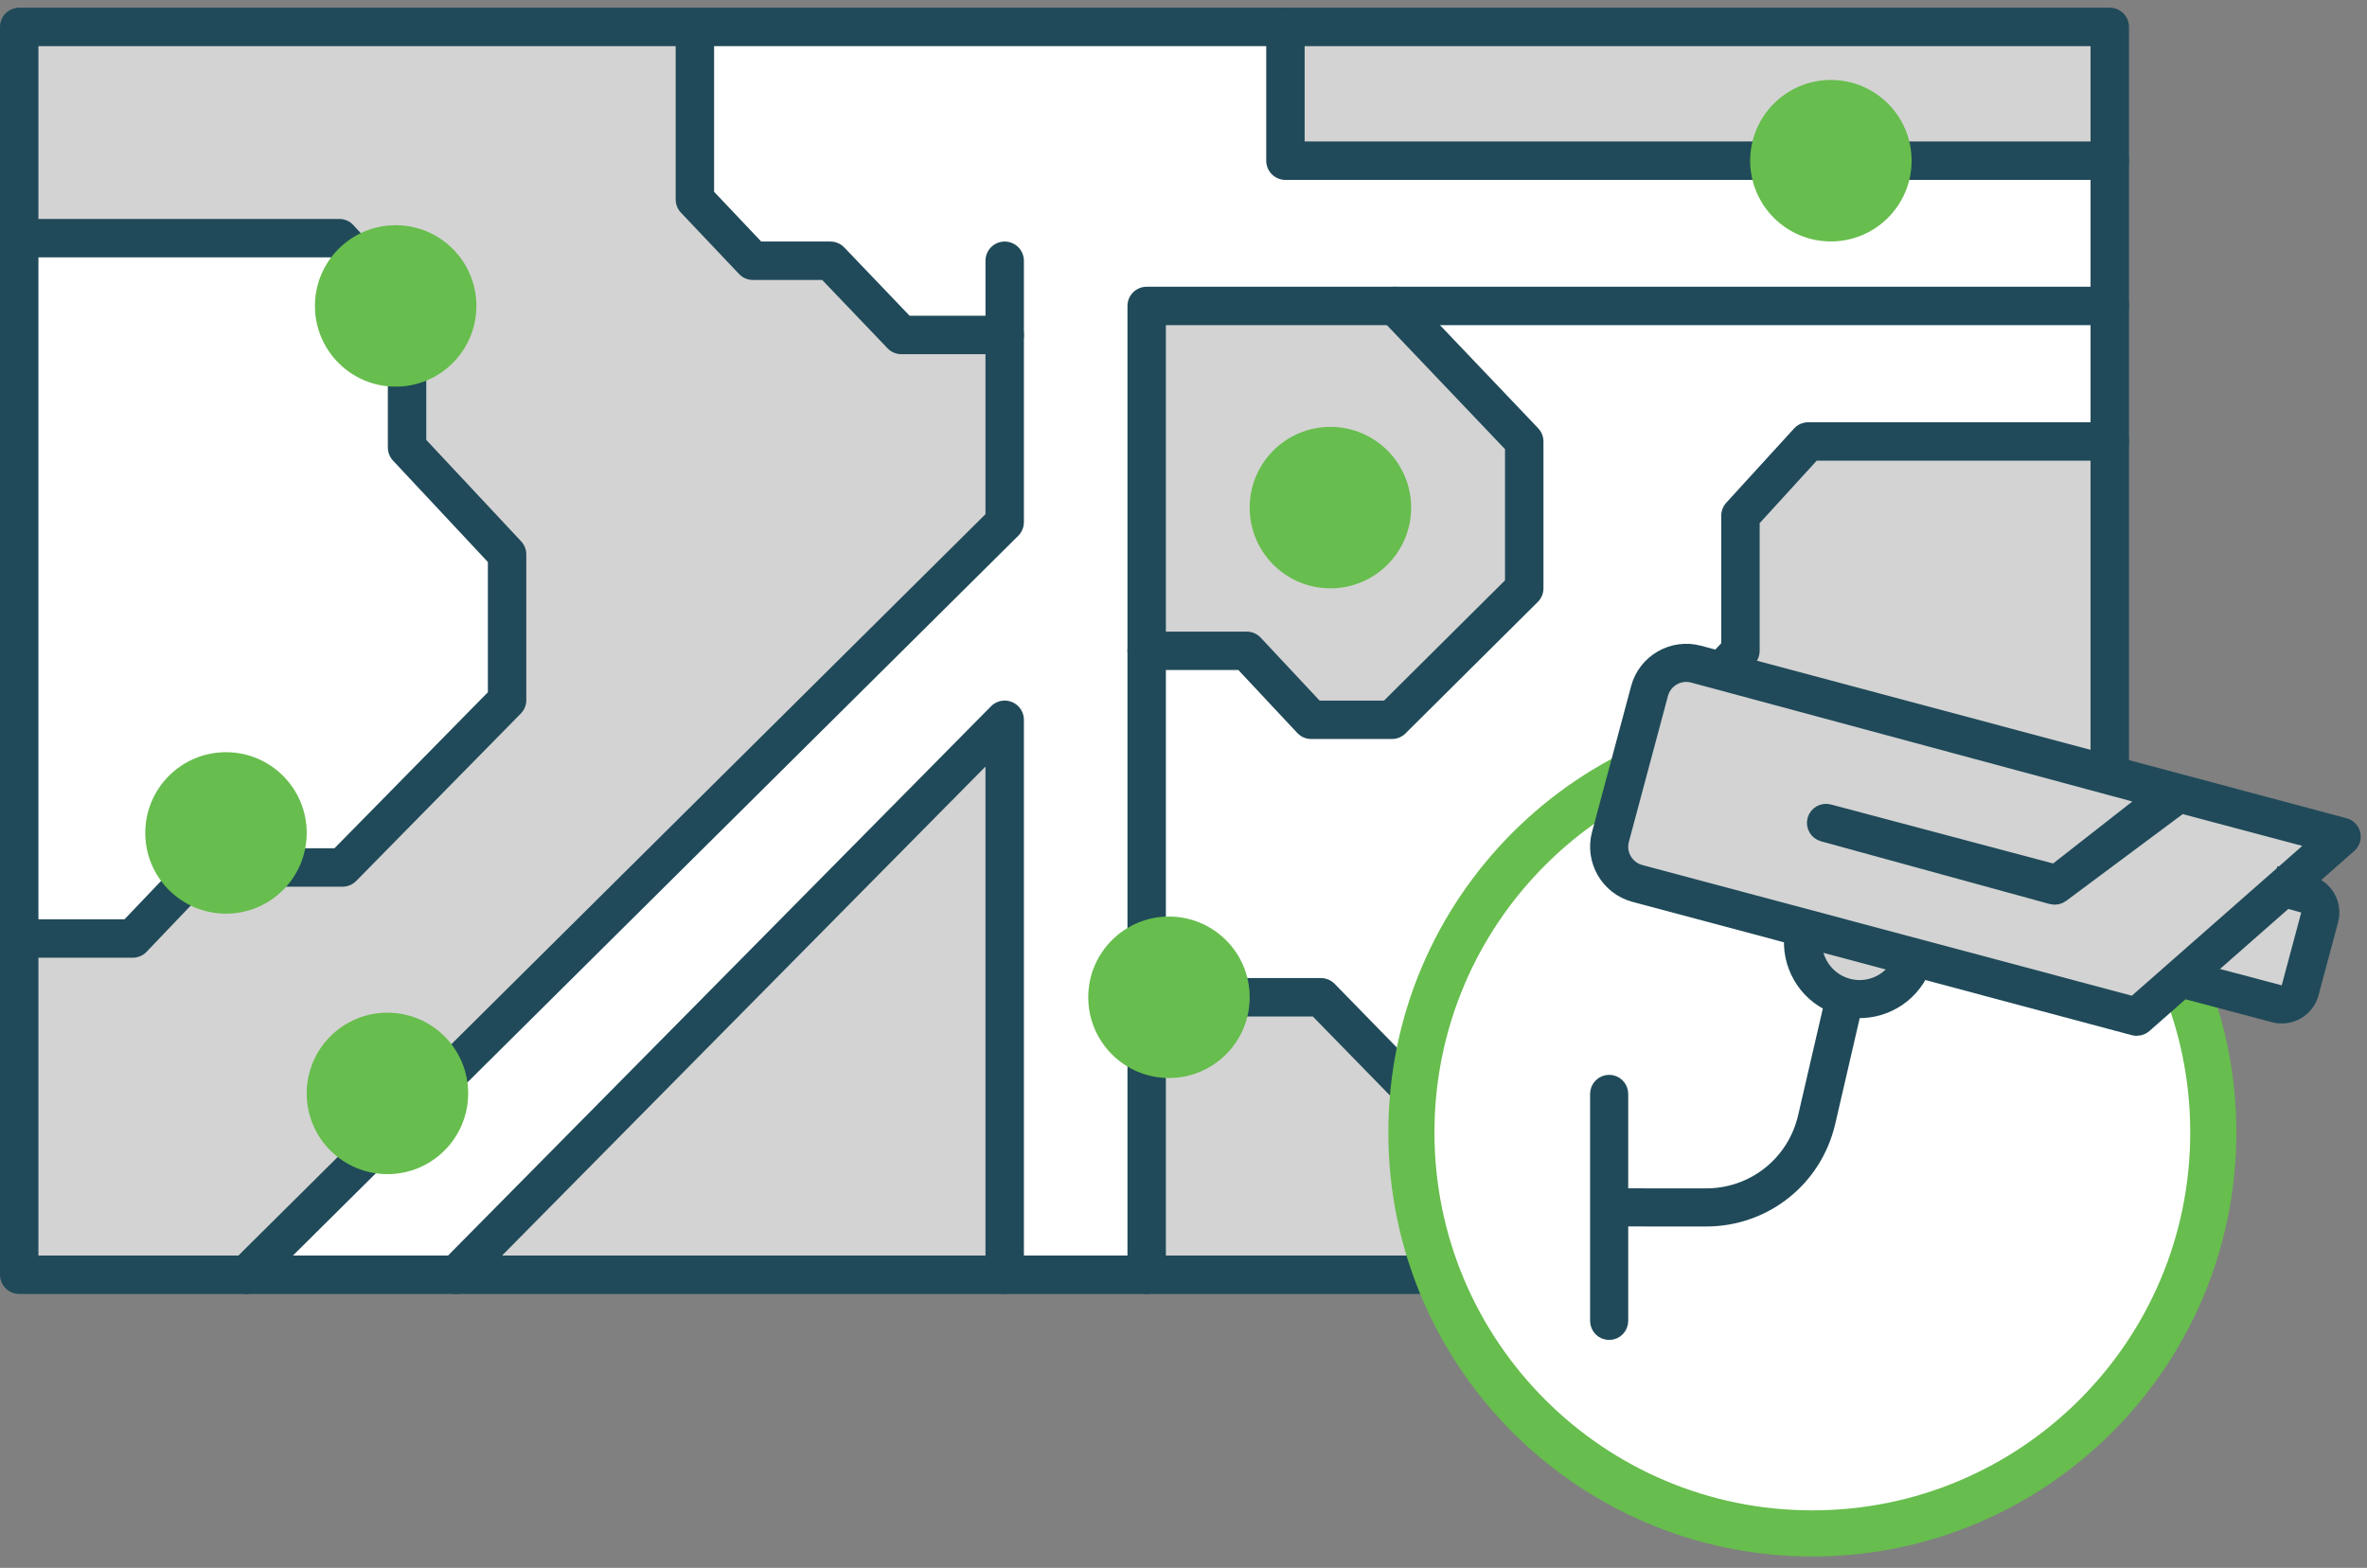 <?xml version="1.0" encoding="UTF-8"?>
<svg width="154px" height="102px" viewBox="0 0 154 102" version="1.1" xmlns="http://www.w3.org/2000/svg" xmlns:xlink="http://www.w3.org/1999/xlink">
    <rect x="0" y="0" width="154" height="102" fill="#808080" stroke="none"/>
    <!-- Generator: Sketch 62 (91390) - https://sketch.com -->
    <title>Group 59</title>
    <desc>Created with Sketch.</desc>
    <g id="2nd-Round---01/26/2020" stroke="none" stroke-width="1" fill="none" fill-rule="evenodd">
        <g id="Fusus_UnifiedAwareness" transform="translate(-1151, -1410)">
            <g id="Group-3" transform="translate(123, 881)">
                <g id="Group-59" transform="translate(1029, 529.5)">
                    <polygon id="Fill-1" fill="#FFFFFF" points="0.25 82.431 136.264 82.431 136.264 1.25 0.25 1.25"></polygon>
                    <polygon id="Fill-2" fill="#D3D3D3" points="82.632 9.955 136.264 9.955 136.264 1.249 82.632 1.249"></polygon>
                    <polygon id="Fill-3" fill="#D3D3D3" points="136.264 73.782 130.083 73.782 125.674 69.163 116.435 69.163 105.728 58.274 105.728 48.797 112.236 41.84 112.236 33.05 116.645 28.221 136.264 28.221"></polygon>
                    <polygon id="Fill-4" fill="#D3D3D3" points="28.673 82.431 64.366 46.328 64.366 82.431"></polygon>
                    <polygon id="Fill-5" fill="#D3D3D3" points="89.771 19.404 98.169 28.221 98.169 37.775 89.561 46.328 84.312 46.328 80.113 41.84 73.604 41.84 73.604 19.404"></polygon>
                    <polygon id="Fill-6" fill="#D3D3D3" points="73.604 64.38 84.941 64.38 91.66 71.263 91.66 76.092 98.169 82.431 73.604 82.431"></polygon>
                    <polygon id="Fill-7" fill="#D3D3D3" points="64.366 21.293 57.647 21.293 53.028 16.464 47.989 16.464 44.21 12.475 44.21 1.25 0.25 1.25 0.25 82.431 15.508 82.431 64.366 33.47"></polygon>
                    <polygon id="Fill-8" fill="#FFFFFF" points="1.456 60.555 7.637 60.555 12.046 55.936 21.285 55.936 31.992 45.047 31.992 35.57 25.484 28.613 25.484 19.824 21.075 14.994 1.456 14.994"></polygon>
                    <polygon id="Stroke-9" stroke="#204A59" stroke-width="2.5" stroke-linecap="round" stroke-linejoin="round" points="0.25 82.431 136.264 82.431 136.264 1.25 0.25 1.25"></polygon>
                    <polyline id="Stroke-11" stroke="#204A59" stroke-width="2.5" stroke-linecap="round" stroke-linejoin="round" points="136.264 28.221 116.645 28.221 112.236 33.05 112.236 41.84 105.728 48.797 105.728 58.274 116.435 69.163 125.674 69.163 130.083 73.782 136.264 73.782"></polyline>
                    <g id="Group-16" transform="translate(1, 0.76)" stroke="#204A59" stroke-linecap="round" stroke-linejoin="round" stroke-width="2.5">
                        <polyline id="Stroke-12" points="0.456 14.234 20.075 14.234 24.484 19.063 24.484 27.853 30.992 34.81 30.992 44.287 20.285 55.175 11.046 55.175 6.637 59.795 0.456 59.795"></polyline>
                        <polyline id="Stroke-14" points="135.264 9.195 81.632 9.195 81.632 0.489"></polyline>
                    </g>
                    <polyline id="Stroke-17" stroke="#204A59" stroke-width="2.5" stroke-linecap="round" stroke-linejoin="round" points="73.604 82.431 73.604 19.404 136.264 19.404"></polyline>
                    <polyline id="Stroke-18" stroke="#204A59" stroke-width="2.5" stroke-linecap="round" stroke-linejoin="round" points="64.366 82.431 64.366 46.328 28.673 82.431"></polyline>
                    <polyline id="Stroke-19" stroke="#204A59" stroke-width="2.5" stroke-linecap="round" stroke-linejoin="round" points="15.026 82.431 64.366 33.471 64.366 16.464"></polyline>
                    <polyline id="Stroke-20" stroke="#204A59" stroke-width="2.5" stroke-linecap="round" stroke-linejoin="round" points="44.21 1.25 44.21 12.475 47.989 16.464 53.028 16.464 57.647 21.293 64.366 21.293"></polyline>
                    <polyline id="Stroke-22" stroke="#204A59" stroke-width="2.5" stroke-linecap="round" stroke-linejoin="round" points="89.771 19.404 98.169 28.221 98.169 37.775 89.561 46.328 84.312 46.328 80.113 41.84 73.604 41.84"></polyline>
                    <polyline id="Stroke-23" stroke="#204A59" stroke-width="2.5" stroke-linecap="round" stroke-linejoin="round" points="73.604 64.38 84.941 64.38 91.66 71.263 91.66 76.092 98.169 82.431"></polyline>
                    <g id="Group-58" transform="translate(8, 3.76)">
                        <path d="M135,69.413 C135,83.821 123.32,95.5 108.913,95.5 C94.506,95.5 82.827,83.821 82.827,69.413 C82.827,55.006 94.506,43.327 108.913,43.327 C123.32,43.327 135,55.006 135,69.413" id="Fill-24" fill="#FFFFFF"></path>
                        <path d="M135,69.413 C135,83.821 123.32,95.5 108.913,95.5 C94.506,95.5 82.827,83.821 82.827,69.413 C82.827,55.006 94.506,43.327 108.913,43.327 C123.32,43.327 135,55.006 135,69.413 Z" id="Stroke-26" stroke="#67BD4D" stroke-width="3"></path>
                        <path d="M99.985,38.434 L96.1,52.751 L108.11,56.575 C108.11,56.575 107.57,59.88 110.713,61.062 C113.855,62.242 116.361,58.785 116.361,58.785 L130.319,61.26 L134.616,59.127 L140.546,60.057 L141.381,54.535 L142.578,50.486 L99.985,38.434 Z" id="Fill-28" fill="#D3D3D3"></path>
                        <path d="M107.721,56.538 C107.493,58.434 108.555,60.267 110.316,61.011 L108.597,68.437 C107.881,71.523 105.169,73.677 102.004,73.677 L96.309,73.674 L96.309,66.905 C96.309,66.566 96.034,66.29 95.694,66.29 C95.354,66.29 95.079,66.566 95.079,66.905 L95.079,81.673 C95.079,82.012 95.354,82.288 95.694,82.288 C96.034,82.288 96.309,82.012 96.309,81.673 L96.309,74.905 L102.004,74.907 C105.746,74.907 108.948,72.362 109.794,68.716 L111.505,61.323 C113.386,61.538 115.2,60.486 115.946,58.742 L114.742,58.419 C114.103,59.704 112.628,60.407 111.19,60.019 C109.757,59.631 108.833,58.288 108.922,56.86 L107.721,56.538 Z" id="Fill-30" fill="#204A59"></path>
                        <path d="M107.721,56.538 C107.493,58.434 108.555,60.267 110.316,61.011 L108.597,68.437 C107.881,71.523 105.169,73.677 102.004,73.677 L96.309,73.674 L96.309,66.905 C96.309,66.566 96.034,66.29 95.694,66.29 C95.354,66.29 95.079,66.566 95.079,66.905 L95.079,81.673 C95.079,82.012 95.354,82.288 95.694,82.288 C96.034,82.288 96.309,82.012 96.309,81.673 L96.309,74.905 L102.004,74.907 C105.746,74.907 108.948,72.362 109.794,68.716 L111.505,61.323 C113.386,61.538 115.2,60.486 115.946,58.742 L114.742,58.419 C114.103,59.704 112.628,60.407 111.19,60.019 C109.757,59.631 108.833,58.288 108.922,56.86 L107.721,56.538 Z" id="Stroke-32" stroke="#204A59" stroke-width="1.25"></path>
                        <path d="M101.507,38.354 C99.863,37.914 98.168,38.893 97.727,40.536 L95.184,50.027 C94.744,51.671 95.723,53.366 97.366,53.807 L129.86,62.482 C130.059,62.535 130.271,62.486 130.425,62.35 L143.757,50.634 C144.126,50.309 143.985,49.705 143.51,49.577 L101.507,38.354 Z M142.081,50.468 L129.861,61.208 L97.685,52.618 C96.696,52.353 96.108,51.334 96.373,50.346 L98.916,40.854 C99.181,39.866 100.199,39.277 101.189,39.542 L131.104,47.604 L124.719,52.599 L109.962,48.681 C109.634,48.594 109.296,48.788 109.208,49.116 C109.12,49.445 109.316,49.782 109.643,49.87 L124.523,53.951 C124.711,54.001 124.908,53.96 125.062,53.842 L132.881,48.021 L142.081,50.468 Z" id="Fill-34" fill="#204A59"></path>
                        <path d="M101.507,38.354 C99.863,37.914 98.168,38.893 97.727,40.536 L95.184,50.027 C94.744,51.671 95.723,53.366 97.366,53.807 L129.86,62.482 C130.059,62.535 130.271,62.486 130.425,62.35 L143.757,50.634 C144.126,50.309 143.985,49.705 143.51,49.577 L101.507,38.354 Z M142.081,50.468 L129.861,61.208 L97.685,52.618 C96.696,52.353 96.108,51.334 96.373,50.346 L98.916,40.854 C99.181,39.866 100.199,39.277 101.189,39.542 L131.104,47.604 L124.719,52.599 L109.962,48.681 C109.634,48.594 109.296,48.788 109.208,49.116 C109.12,49.445 109.316,49.782 109.643,49.87 L124.523,53.951 C124.711,54.001 124.908,53.96 125.062,53.842 L132.881,48.021 L142.081,50.468 Z" id="Stroke-36" stroke="#204A59" stroke-width="1.25"></path>
                        <path d="M109.917,48.849 L109.922,48.85 C109.92,48.85 109.919,48.849 109.917,48.849" id="Fill-38" fill="#204A59"></path>
                        <path d="M109.917,48.849 L109.922,48.85 C109.92,48.85 109.919,48.849 109.917,48.849 Z" id="Stroke-40" stroke="#204A59" stroke-width="1.25"></path>
                        <path d="M132.988,60.049 L138.977,61.637 C139.962,61.902 140.979,61.315 141.243,60.328 L142.515,55.583 C142.78,54.596 142.192,53.58 141.206,53.316 L139.607,52.869 L139.288,54.057 L140.887,54.505 C141.218,54.593 141.414,54.935 141.326,55.264 L140.054,60.01 C139.966,60.34 139.626,60.537 139.295,60.448 L133.307,58.861 L132.988,60.049 Z" id="Fill-42" fill="#204A59"></path>
                        <path d="M132.988,60.049 L138.977,61.637 C139.962,61.902 140.979,61.315 141.243,60.328 L142.515,55.583 C142.78,54.596 142.192,53.58 141.206,53.316 L139.607,52.869 L139.288,54.057 L140.887,54.505 C141.218,54.593 141.414,54.935 141.326,55.264 L140.054,60.01 C139.966,60.34 139.626,60.537 139.295,60.448 L133.307,58.861 L132.988,60.049 Z" id="Stroke-44" stroke="#204A59" stroke-width="1.25"></path>
                        <path d="M21.994,15.643 C21.994,18.544 19.643,20.895 16.742,20.895 C13.842,20.895 11.491,18.544 11.491,15.643 C11.491,12.742 13.842,10.392 16.742,10.392 C19.643,10.392 21.994,12.742 21.994,15.643" id="Fill-46" fill="#67BD4D"></path>
                        <path d="M10.955,49.928 C10.955,52.828 8.604,55.18 5.704,55.18 C2.803,55.18 0.452,52.828 0.452,49.928 C0.452,47.028 2.803,44.676 5.704,44.676 C8.604,44.676 10.955,47.028 10.955,49.928" id="Fill-48" fill="#67BD4D"></path>
                        <path d="M21.459,66.874 C21.459,69.774 19.107,72.126 16.207,72.126 C13.307,72.126 10.955,69.774 10.955,66.874 C10.955,63.974 13.307,61.623 16.207,61.623 C19.107,61.623 21.459,63.974 21.459,66.874" id="Fill-50" fill="#67BD4D"></path>
                        <path d="M72.306,60.62 C72.306,63.52 69.955,65.871 67.055,65.871 C64.154,65.871 61.803,63.52 61.803,60.62 C61.803,57.719 64.154,55.368 67.055,55.368 C69.955,55.368 72.306,57.719 72.306,60.62" id="Fill-52" fill="#67BD4D"></path>
                        <path d="M82.81,28.763 C82.81,31.664 80.458,34.015 77.558,34.015 C74.658,34.015 72.306,31.664 72.306,28.763 C72.306,25.863 74.658,23.512 77.558,23.512 C80.458,23.512 82.81,25.863 82.81,28.763" id="Fill-54" fill="#67BD4D"></path>
                        <path d="M115.371,6.195 C115.371,9.095 113.02,11.447 110.12,11.447 C107.219,11.447 104.868,9.095 104.868,6.195 C104.868,3.295 107.219,0.943 110.12,0.943 C113.02,0.943 115.371,3.295 115.371,6.195" id="Fill-56" fill="#67BD4D"></path>
                    </g>
                </g>
            </g>
        </g>
    </g>
</svg>
